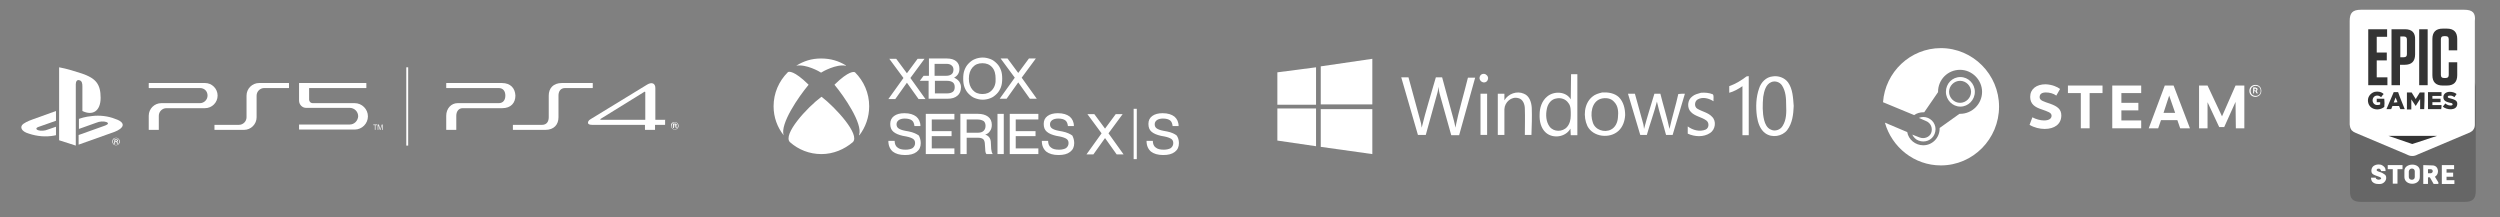 <?xml version="1.0" encoding="utf-8"?>
<!-- Generator: Adobe Illustrator 25.2.3, SVG Export Plug-In . SVG Version: 6.00 Build 0)  -->
<svg version="1.1" id="レイヤー_1" xmlns="http://www.w3.org/2000/svg" xmlns:xlink="http://www.w3.org/1999/xlink" x="0px"
	 y="0px" width="795px" height="69px" viewBox="0 0 795 69" style="enable-background:new 0 0 795 69;" xml:space="preserve">
<rect x="0" y="0" width="795" height="69" fill="#808080" stroke="none"/>
<style type="text/css">
	.st0{fill:#FFFFFF;}
	.st1{fill:#666666;}
	.st2{fill:#343434;}
</style>
<g>
	<path class="st0" d="M188.5,27.9v-1.4c0-0.1,0-0.1-0.1-0.1h-9.7c-2.8,0-4.2,1.7-4.2,4v6.9c0,1.4-0.7,2.4-2.1,2.4h-9.2
		c-0.1,0-0.1,0-0.1,0.1v1.4c0,0.1,0,0.1,0.1,0.1h10.2c2.8,0,4.2-1.7,4.2-4v-6.9c0-1.4,0.7-2.4,2.1-2.4h8.7
		C188.5,28,188.5,27.9,188.5,27.9"/>
	<path class="st0" d="M159.6,26.4H142c-0.1,0-0.1,0-0.1,0.1v1.4c0,0.1,0,0.1,0.1,0.1h16.6c1.4,0,2.1,1,2.1,2.4s-0.7,2.4-2.1,2.4
		h-13.1c-2,0-3.6,1.7-3.6,4v4.4c0,0.1,0,0.1,0.1,0.1h3c0.1,0,0.1,0,0.1-0.1v-4.4c0-1.4,0.8-2.4,2-2.4h12.6c2.8,0,4.2-1.7,4.2-4
		C163.8,28.1,162.4,26.4,159.6,26.4"/>
	<path class="st0" d="M211.5,38.1h-3c-0.1,0-0.1,0-0.1-0.1V28c0-1.5-1.1-2-2.6-1.1l-18,11c-0.7,0.4-0.9,0.9-0.8,1.3
		c0.1,0.3,0.5,0.5,1.3,0.5H205c0,0,0.1,0,0.1,0.1v1.4c0,0.1,0,0.1,0.1,0.1h3c0.1,0,0.1,0,0.1-0.1v-1.4c0-0.1,0-0.1,0.1-0.1h3
		c0.1,0,0.1,0,0.1-0.1v-1.4C211.7,38.1,211.6,38.1,211.5,38.1 M205.2,38c0,0.1,0,0.1-0.1,0.1h-14c-0.1,0-0.2,0-0.2-0.1
		s0-0.1,0.1-0.2l13.9-8.6c0.1-0.1,0.3,0,0.3,0.1V38z"/>
	<path class="st0" d="M214.6,38.8c0.7,0,1.2,0.6,1.2,1.2c0,0.7-0.5,1.2-1.2,1.2s-1.2-0.5-1.2-1.2C213.3,39.3,213.8,38.8,214.6,38.8
		 M214.6,41.1c0.6,0,1-0.5,1-1.1s-0.4-1.1-1-1.1s-1,0.5-1,1.1C213.5,40.6,213.9,41.1,214.6,41.1 M214.1,39.3h0.6
		c0.3,0,0.5,0.1,0.5,0.4c0,0.2-0.1,0.3-0.3,0.3l0,0c0.1,0,0.2,0.1,0.2,0.3s0.1,0.3,0.1,0.4h-0.3c0-0.1-0.1-0.3-0.1-0.4
		c0-0.2-0.1-0.2-0.3-0.2h-0.2v0.6H214v-1.4H214.1z M214.3,40h0.2c0.2,0,0.3-0.1,0.3-0.2c0-0.2-0.1-0.2-0.3-0.2h-0.2V40z"/>
	<rect x="129.2" y="21.4" class="st0" width="0.6" height="24.9"/>
	<path class="st0" d="M77.6,41.3c2.2,0,4-1.8,4-4v-6.9c0-1.3,1.1-2.4,2.4-2.4h7.8c0.1,0,0.1,0,0.1-0.1v-1.4c0-0.1,0-0.1-0.1-0.1
		h-9.4c-2.2,0-4,1.8-4,4v6.9c0,1.3-1.1,2.4-2.4,2.4h-7.7c-0.1,0-0.1,0-0.1,0.1v1.4c0,0.1,0,0.1,0.1,0.1H77.6z"/>
	<path class="st0" d="M95.1,32c0-2,0-4.7,0-5.5c0-0.1,0-0.1,0.1-0.1h21.2c0.1,0,0.1,0,0.1,0.1v1.4c0,0.1,0,0.1-0.1,0.1h-18
		c-0.1,0-0.1,0-0.1,0.1v3.6c0,0.6,0.5,1.1,1.1,1.1h13.4c2.3,0,4.2,1.9,4.2,4.2s-1.9,4.2-4.2,4.2H95.2c-0.1,0-0.1,0-0.1-0.1v-1.4
		c0-0.1,0-0.1,0.1-0.1c4,0,16,0,16,0c1.5,0,2.6-1.2,2.7-2.6c0-1.5-1.2-2.7-2.7-2.7H97.5C96.2,34.4,95.1,33.3,95.1,32"/>
	<path class="st0" d="M63.6,32.8c1.3,0,2.4-1.1,2.4-2.4c0-1.4-1-2.4-2.4-2.4H47.4c-0.1,0-0.1,0-0.1-0.1v-1.4c0-0.1,0-0.1,0.1-0.1
		h17.8c2.2,0,4,1.8,4,4s-1.8,4-4,4H52.9c-1.3,0-2.4,1.1-2.4,2.4v4.4c0,0.1,0,0.1-0.1,0.1h-3c-0.1,0-0.1,0-0.1-0.1v-4.4
		c0-2.2,1.8-4,4-4C51.3,32.8,63.6,32.8,63.6,32.8z"/>
	<polygon class="st0" points="119.2,39.8 118.7,39.8 118.7,39.6 119.9,39.6 119.9,39.8 119.4,39.8 119.4,41.3 119.2,41.3 	"/>
	<polygon class="st0" points="120.9,41.1 120.9,41.1 121.4,39.6 121.7,39.6 121.7,41.3 121.5,41.3 121.5,39.8 121.5,39.8 121,41.3 
		120.8,41.3 120.3,39.8 120.3,39.8 120.3,41.3 120.1,41.3 120.1,39.6 120.5,39.6 	"/>
	<path class="st0" d="M18.8,21.4v23.2l5.3,1.7V26.8c0-0.9,0.4-1.5,1.1-1.3c0.9,0.2,1,1.1,1,2v7.8c3.3,1.6,5.8,0,5.8-4.2
		c0-4.3-1.5-6.2-5.9-7.7C24.3,22.8,21.1,21.8,18.8,21.4"/>
	<path class="st0" d="M25.1,42.9l8.4-3c1-0.4,1.1-0.8,0.3-1.1s-2.2-0.2-3.1,0.2l-5.6,2v-3.2l0.3-0.1c0,0,1.6-0.6,3.9-0.8
		c2.3-0.3,5.1,0,7.3,0.9c2.5,0.8,2.8,1.9,2.1,2.7c-0.6,0.8-2.2,1.4-2.2,1.4L25,46v-3.1H25.1z"/>
	<path class="st0" d="M9.2,42.5c-2.5-0.7-3-2.2-1.8-3.1c1.1-0.8,2.9-1.4,2.9-1.4l7.5-2.7v3.1l-5.4,1.9c-1,0.3-1.1,0.8-0.3,1.1
		s2.2,0.2,3.1-0.2l2.6-0.9V43c-0.2,0-0.4,0.1-0.5,0.1C14.7,43.6,11.9,43.4,9.2,42.5"/>
	<path class="st0" d="M36.9,43.8c0.7,0,1.2,0.6,1.2,1.2c0,0.7-0.5,1.2-1.2,1.2s-1.2-0.5-1.2-1.2S36.2,43.8,36.9,43.8 M36.9,46.1
		c0.6,0,1-0.5,1-1.1s-0.4-1.1-1-1.1s-1,0.5-1,1.1S36.3,46.1,36.9,46.1 M36.4,44.3H37c0.3,0,0.5,0.1,0.5,0.4c0,0.2-0.1,0.3-0.3,0.3
		l0,0c0.1,0,0.2,0.1,0.2,0.3s0.1,0.3,0.1,0.4h-0.3c0-0.1-0.1-0.3-0.1-0.4c0-0.2-0.1-0.2-0.3-0.2h-0.2v0.6h-0.3L36.4,44.3L36.4,44.3z
		 M36.7,44.9h0.2c0.2,0,0.3-0.1,0.3-0.2c0-0.2-0.1-0.2-0.3-0.2h-0.2V44.9z"/>
</g>
<g>
	<g>
		<rect x="470.8" y="29.8" class="st0" width="2.1" height="13.1"/>
		<path class="st0" d="M462.8,40.6c-0.2-1.6-0.7-3-1.1-4.6l-3.1-11.4h-2c-1.5,5.3-3.2,10.6-4.5,16c-0.1-1-0.3-1.9-0.6-2.8l-3.6-13.2
			h-2.3l0,0l5.3,18.3c0.8,0,1.7,0,2.5,0l3.7-13.4c0.2-0.6,0.2-1.3,0.3-1.9c0.1,0.7,0.2,1.5,0.4,2.2l3.7,13.2h2.5l5.1-18.3h-2.3
			C465.5,30,463.9,35.2,462.8,40.6z"/>
		<polygon class="st0" points="406.2,33.3 418.5,33.3 418.5,21.4 406.2,23 		"/>
		<polygon class="st0" points="420,46.7 436.4,49 436.4,34.7 420,34.7 		"/>
		<polygon class="st0" points="406.2,44.7 418.5,46.5 418.5,34.5 406.2,34.5 		"/>
		<path class="st0" d="M472,23.5c-0.8-0.1-1.4,0.4-1.5,1.2V25c0.1,0.6,0.6,1.1,1.2,1.2c0.8,0.1,1.4-0.4,1.5-1.2
			C473.3,24.3,472.7,23.6,472,23.5z"/>
		<polygon class="st0" points="420,33.2 436.4,33.2 436.4,18.7 420,21.1 		"/>
		<path class="st0" d="M539.8,34.6c-1.1-0.6-1-2.4,0.1-3c1.6-0.9,3.6-0.3,5,0.6c-0.1-0.7,0.2-1.6-0.2-2.2c-1.2-0.5-2.5-0.6-3.8-0.5
			l0,0c-1,0.3-2,0.5-2.8,1.2c-1.5,1.1-1.7,3.6-0.4,4.9c1.3,1.4,3.4,1.6,4.9,2.7c1,0.7,0.9,2.4-0.2,2.9c-1.9,0.8-4.1,0.2-5.7-1v2.3
			c2.2,1,5,1.2,7.1-0.2c1.7-1.1,2.1-3.8,0.6-5.2C543.2,35.8,541.3,35.5,539.8,34.6z"/>
		<path class="st0" d="M530.9,41c-0.8-3.8-2-7.5-2.9-11.2h-1.9c-1.1,3.7-2.3,7.4-3.3,11.2c-0.1-0.6-0.1-1.2-0.3-1.8l-2.6-9.4h-2.2
			l0,0l3.9,13.1h2.1c1-3.6,2.3-7,3.2-10.6c0.8,3.6,2,7.1,2.9,10.6h2.1l3.9-13.1c-0.7,0-1.4,0-2.1,0.1
			C532.9,33.6,531.7,37.3,530.9,41z"/>
		<path class="st0" d="M555.4,24.3c-1.7,1.3-3.5,2.4-5.5,3.1v2.1c1.5-0.4,2.9-1.2,4.2-2.1V43h2V24.2L555.4,24.3L555.4,24.3z"/>
		<path class="st0" d="M568.6,26.2c-1.1-1.5-3.1-2.2-4.9-1.9l0,0c-2.1,0.2-3.7,1.9-4.3,3.8c-1,2.8-1.1,5.9-0.7,8.9
			c0.3,2,1,4.2,2.7,5.4c2.1,1.5,5.3,1,6.9-1c1.7-2.2,2-5.1,2.1-7.7C570.2,31.1,570.1,28.3,568.6,26.2z M566.9,40
			c-0.7,1.3-2.5,1.9-3.8,1.2c-1.2-0.5-1.8-1.8-2.1-3c-0.6-2.4-0.5-5-0.3-7.4c0.3-1.8,0.8-4,2.6-4.7l0,0c1.2-0.5,2.7,0,3.4,1.1
			c1.2,1.9,1.3,4.1,1.3,6.3C568.1,35.7,568.1,38.1,566.9,40z"/>
		<path class="st0" d="M499.5,31.6c-1.5-2.6-5.4-2.7-7.5-0.9c-1.7,1.4-2.4,3.6-2.4,5.7c-0.1,2.1,0.4,4.4,2,5.8
			c2.3,2,6.3,1.4,7.8-1.3l0.1,2.1h2.1V23.6h-2L499.5,31.6z M499.5,36.7c0,1.3-0.3,2.7-1.2,3.7c-1.4,1.6-4.2,1.6-5.5-0.1
			c-1.2-1.6-1.3-3.8-0.9-5.7c0.3-1.6,1.4-3.1,3.1-3.3l0,0c1.3-0.3,2.9,0.2,3.7,1.4C499.6,33.7,499.5,35.3,499.5,36.7z"/>
		<path class="st0" d="M487.1,34.3c-0.1-1.7-0.7-3.8-2.5-4.5c-2.2-1-5,0-6.2,2.1l0,0v-2.1h-2.1v13.1h2.1c0-2.7,0-5.5,0-8.2
			c0.1-2.2,2.2-4.1,4.4-3.5c1.5,0.3,2.1,2,2.1,3.4c0.1,2.8,0,5.5,0,8.3c0.7,0,1.4,0,2.1,0C487.1,40,487.2,37.1,487.1,34.3z"/>
		<path class="st0" d="M514.8,30.9c-1.4-1.3-3.4-1.6-5.3-1.5l0,0c-1.2,0.3-2.3,0.6-3.2,1.4c-2.6,2.2-2.9,6.3-1.5,9.3
			c1.8,3.5,7.1,4.1,9.9,1.5c1.4-1.3,2-3.2,2.1-5C516.8,34.6,516.3,32.4,514.8,30.9z M514.5,37.4c-0.1,1.5-0.8,3.1-2.2,3.8
			c-2.1,1.1-5.1,0.1-5.8-2.3c-0.9-2.6-0.4-6.6,2.6-7.5l0,0c1.5-0.4,3.2-0.2,4.2,1C514.6,33.7,514.7,35.6,514.5,37.4z"/>
	</g>
</g>
<g>
	<g>
		<path class="st0" d="M318.7,25c0-1-0.1-1.9-0.4-2.7c-0.3-0.8-0.7-1.5-1.3-2.1c-0.6-0.6-1.2-1.1-2-1.4s-1.6-0.5-2.5-0.5
			s-1.8,0.2-2.5,0.5c-0.8,0.3-1.4,0.8-2,1.4s-1,1.3-1.3,2.1c-0.3,0.8-0.4,1.7-0.4,2.7s0.1,1.9,0.4,2.7c0.3,0.8,0.7,1.5,1.3,2.1
			c0.6,0.6,1.2,1.1,2,1.4s1.6,0.5,2.5,0.5s1.8-0.2,2.5-0.5c0.8-0.3,1.4-0.8,2-1.4s1-1.3,1.3-2.1S318.7,26,318.7,25 M315.5,28.6
			L315.5,28.6c-0.8,0.9-1.8,1.3-3.1,1.3c-1.3,0-2.3-0.4-3.1-1.3c-0.8-0.9-1.2-2.1-1.2-3.6s0.4-2.7,1.2-3.6c0.8-0.9,1.8-1.3,3.1-1.3
			c1.3,0,2.3,0.4,3.1,1.3c0.8,0.9,1.1,2.1,1.1,3.6C316.7,26.5,316.3,27.7,315.5,28.6 M305,25.9c-0.4-0.5-0.9-0.9-1.6-1.2
			c1.1-0.6,1.7-1.5,1.7-2.8c0-1-0.3-1.8-1-2.4s-1.7-0.9-3-0.9h-5.7v5.5h-1.7l-1.2,1.6h2.8v5.7h6c1.4,0,2.4-0.3,3.2-1
			c0.7-0.6,1.1-1.5,1.1-2.7C305.6,27.1,305.4,26.5,305,25.9 M297.3,20.3h3.7c0.7,0,1.3,0.2,1.6,0.5c0.4,0.3,0.6,0.8,0.6,1.3
			c0,0.7-0.2,1.2-0.6,1.5s-0.9,0.5-1.7,0.5h-3.7v-3.8H297.3z M303,29.2c-0.4,0.3-1,0.5-1.8,0.5h-3.9v-4h3.9c0.8,0,1.4,0.2,1.8,0.5
			s0.6,0.8,0.6,1.5C303.6,28.4,303.4,28.9,303,29.2 M271.2,45.2c-2.7,2.3-6.2,3.8-10,3.8s-7.3-1.4-10-3.8c-2.4-2.4,5.4-11,10-14.4
			c0,0,0,0,0.1,0l0,0C265.8,34.3,273.6,42.8,271.2,45.2 M249.2,43L249.2,43C249.2,43.1,249.1,43,249.2,43c-2-2.5-3.2-5.7-3.2-9.2
			c0-4.2,1.7-8,4.5-10.8c0,0,0,0,0.1-0.1c0.3-0.1,1.8-0.6,6.5,4c0,0,0,0,0,0.1l0,0C254,30.7,248,39.4,249.2,43 M271.9,23
			c2.8,2.8,4.5,6.6,4.5,10.8c0,3.5-1.2,6.7-3.1,9.2h-0.1c0,0,0,0,0-0.1c1.2-3.6-4.8-12.3-7.8-15.9l0,0c0,0,0,0,0-0.1
			C270,22.4,271.6,22.8,271.9,23C271.8,23,271.9,23,271.9,23 M323.8,26.2l-3.7,5.2h-2.2l4.8-6.7l-4.5-6.1h2.2l3.4,4.6l3.4-4.6h2.2
			l-4.5,6.1l4.8,6.7h-2.2L323.8,26.2z M253.2,20.9L253.2,20.9c2.4-1.5,4.9-2.3,7.9-2.3c3.1,0,5.6,0.8,7.9,2.2c0,0,0,0,0,0.1
			c0,0,0,0-0.1,0c-2.9-0.6-7.4,1.9-7.8,2.2l0,0l0,0C260.7,22.8,256.3,20.3,253.2,20.9C253.3,20.9,253.3,20.9,253.2,20.9 M289.5,24.8
			l4.8,6.7h-2.2l-3.7-5.2l-3.7,5.2h-2.2l4.8-6.7l-4.5-6.1h2.2l3.4,4.6l3.4-4.6h2.2L289.5,24.8z M294.4,36.2h9.1V38h-7.2v3.7h6.3v1.6
			h-6.3v3.9h7.2V49h-9.1V36.2z M292.8,45.5c0,1.2-0.4,2.1-1.3,2.8s-2.1,1-3.7,1c-1.7,0-3-0.4-3.9-1.1c-0.9-0.8-1.4-1.9-1.4-3.4l0,0
			h2l0,0c0,0.9,0.3,1.7,0.9,2.1c0.6,0.5,1.4,0.7,2.6,0.7c0.9,0,1.7-0.2,2.2-0.5c0.5-0.4,0.8-0.9,0.8-1.6c0-0.6-0.2-1-0.6-1.3
			s-1.2-0.6-2.2-0.8l-1.1-0.2c-1.3-0.3-2.3-0.7-3-1.3s-1-1.4-1-2.5s0.4-1.9,1.2-2.5c0.8-0.6,1.9-0.9,3.3-0.9c1.7,0,2.9,0.4,3.8,1.1
			c0.8,0.7,1.3,1.7,1.3,3l0,0h-1.9l0,0c-0.1-0.8-0.3-1.4-0.8-1.8c-0.5-0.4-1.3-0.6-2.3-0.6c-0.8,0-1.5,0.2-1.9,0.5s-0.7,0.7-0.7,1.3
			s0.2,1,0.6,1.3s1.1,0.6,2.2,0.8l1.1,0.2c1.5,0.3,2.5,0.8,3.2,1.3C292.5,43.7,292.8,44.5,292.8,45.5 M315.2,47.4l-0.1-2
			c0-0.7-0.2-1.3-0.5-1.7s-0.7-0.7-1.3-0.9c0.7-0.2,1.2-0.6,1.5-1.1c0.4-0.5,0.6-1.2,0.6-2c0-1.1-0.4-2-1.2-2.6
			c-0.8-0.6-1.9-0.9-3.2-0.9h-5.6V49h2v-5.2h3.7c0.7,0,1.3,0.2,1.6,0.5c0.3,0.3,0.5,0.9,0.5,1.7l0.1,1.4c0,0.7,0.1,1.3,0.4,1.6l0,0
			h2l0,0C315.4,48.6,315.3,48.1,315.2,47.4 M312.8,41.6c-0.4,0.4-1,0.6-1.7,0.6h-3.7V38h3.5c0.8,0,1.4,0.2,1.9,0.5
			c0.4,0.3,0.6,0.9,0.6,1.5C313.4,40.7,313.2,41.2,312.8,41.6 M374.9,45.5c0,1.2-0.4,2.1-1.3,2.8s-2.1,1-3.7,1c-1.7,0-3-0.4-3.9-1.1
			c-0.9-0.8-1.4-1.9-1.4-3.4l0,0h2l0,0c0,0.9,0.3,1.7,0.9,2.1c0.6,0.5,1.4,0.7,2.6,0.7c0.9,0,1.7-0.2,2.2-0.5
			c0.5-0.4,0.8-0.9,0.8-1.6c0-0.6-0.2-1-0.6-1.3s-1.2-0.6-2.2-0.8l-1.1-0.2c-1.3-0.3-2.3-0.7-3-1.3s-1-1.4-1-2.5s0.4-1.9,1.2-2.5
			c0.8-0.6,1.9-0.9,3.3-0.9c1.7,0,2.9,0.4,3.8,1.1c0.8,0.7,1.3,1.7,1.3,3l0,0h-1.9l0,0c-0.1-0.8-0.3-1.4-0.8-1.8
			c-0.5-0.4-1.3-0.6-2.3-0.6c-0.8,0-1.5,0.2-1.9,0.5s-0.7,0.7-0.7,1.3s0.2,1,0.6,1.3s1.1,0.6,2.2,0.8l1.1,0.2
			c1.5,0.3,2.5,0.8,3.1,1.3C374.6,43.7,374.9,44.5,374.9,45.5 M352.5,42.4l4.8,6.7h-2.2l-3.7-5.2l-3.7,5.2h-2.2l4.8-6.7l-4.5-6.1
			h2.2l3.4,4.6l3.4-4.6h2.2L352.5,42.4z M360.5,34.6h1v16h-1V34.6z M317.2,36.2h2V49h-2V36.2z M341.6,45.5c0,1.2-0.4,2.1-1.3,2.8
			s-2.1,1-3.7,1c-1.7,0-3-0.4-3.9-1.1c-0.9-0.8-1.4-1.9-1.4-3.4l0,0h2l0,0c0,0.9,0.3,1.7,0.9,2.1c0.6,0.5,1.4,0.7,2.6,0.7
			c0.9,0,1.7-0.2,2.2-0.5c0.5-0.4,0.8-0.9,0.8-1.6c0-0.6-0.2-1-0.6-1.3s-1.2-0.6-2.2-0.8l-1.1-0.2c-1.3-0.3-2.3-0.7-3-1.3
			s-1-1.4-1-2.5s0.4-1.9,1.2-2.5c0.8-0.6,1.9-0.9,3.3-0.9c1.7,0,2.9,0.4,3.8,1.1c0.8,0.7,1.3,1.7,1.3,3l0,0h-1.9l0,0
			c-0.1-0.8-0.3-1.4-0.8-1.8c-0.5-0.4-1.3-0.6-2.3-0.6c-0.8,0-1.5,0.2-1.9,0.5s-0.7,0.7-0.7,1.3s0.2,1,0.6,1.3s1.1,0.6,2.2,0.8
			l1.1,0.2c1.5,0.3,2.5,0.8,3.2,1.3C341.3,43.7,341.6,44.5,341.6,45.5 M321.1,36.2h9.1V38H323v3.7h6.3v1.6H323v3.9h7.2V49h-9.1V36.2
			z"/>
	</g>
</g>
<g>
	<path class="st0" d="M617.2,15.3c-9.7,0-17.7,7.6-18.4,17.2l9.9,4.1c0.8-0.6,1.9-0.9,2.9-0.9c0.1,0,0.2,0,0.3,0l4.4-6.4v-0.1
		c0-3.9,3.1-7,7-7c3.8,0,7,3.2,7,7s-3.1,7-7,7c-0.1,0-0.1,0-0.2,0l-6.3,4.5c0,0.1,0,0.2,0,0.2c0,2.9-2.3,5.3-5.2,5.3
		c-2.5,0-4.7-1.8-5.1-4.2l-7.1-3c2.2,7.8,9.3,13.6,17.8,13.6c10.2,0,18.5-8.4,18.5-18.7C635.7,23.7,627.4,15.3,617.2,15.3"/>
	<path class="st0" d="M610.4,43.7l-2.3-0.9c0.4,0.8,1.1,1.6,2,1.9c2,0.8,4.3-0.1,5.1-2.1c0.4-1,0.4-2.1,0-3c-0.4-1-1.2-1.7-2.1-2.1
		c-1-0.4-2-0.4-2.9,0l2.3,1c1.5,0.6,2.2,2.3,1.6,3.8C613.6,43.6,611.9,44.3,610.4,43.7"/>
	<path class="st0" d="M619.8,29.2c0-1.9,1.6-3.5,3.5-3.5s3.5,1.6,3.5,3.5s-1.6,3.5-3.5,3.5C621.4,32.7,619.8,31.1,619.8,29.2
		 M628,29.2c0-2.6-2.1-4.7-4.6-4.7c-2.6,0-4.6,2.1-4.6,4.7s2.1,4.7,4.6,4.7S628,31.8,628,29.2"/>
	<path class="st0" d="M655.1,28.3l-1.2,2.1c-0.9-0.7-2.2-1-3.3-1c-1.3,0-2,0.5-2,1.5c0,1.1,1.4,1.4,3.4,2.1c2.2,0.8,3.5,1.7,3.5,3.7
		c0,2.8-2.2,4.3-5.3,4.3c-1.5,0-3.3-0.4-4.8-1.3l0.9-2.4c1.1,0.6,2.5,1,3.7,1c1.6,0,2.4-0.6,2.4-1.5c0-1-1.2-1.3-3.1-2
		c-2.2-0.7-3.7-1.7-3.7-4c0-2.5,2-4,4.9-4C652.6,26.9,654.2,27.6,655.1,28.3"/>
	<polygon class="st0" points="664.5,29.6 664.5,40.8 661.7,40.8 661.7,29.6 657.6,29.6 657.6,27.2 668.6,27.2 668.6,29.6 	"/>
	<polygon class="st0" points="674.6,29.6 674.6,32.7 680,32.7 680,35.1 674.6,35.1 674.6,38.3 680.9,38.3 680.9,40.8 671.7,40.8 
		671.7,27.2 680.9,27.2 680.9,29.6 	"/>
	<path class="st0" d="M689.8,30.4l-1.8,5.5h3.7L689.8,30.4z M687.2,38.2l-0.9,2.6h-3l5.1-13.6h2.8l5.2,13.6h-3.1l-0.9-2.6H687.2z"/>
	<polygon class="st0" points="710.9,32.4 707.3,40.4 705.7,40.4 702,32.5 702,40.8 699.3,40.8 699.3,27.2 702,27.2 706.6,37 
		710.9,27.2 713.7,27.2 713.7,40.8 711,40.8 	"/>
	<path class="st0" d="M716.9,28.8h0.3c0.2,0,0.3-0.1,0.3-0.3c0-0.2-0.1-0.3-0.3-0.3h-0.3V28.8z M717.3,27.9c0.5,0,0.6,0.3,0.6,0.5
		c0,0.3-0.2,0.4-0.3,0.5l0.4,0.8h-0.4l-0.4-0.7h-0.4v0.7h-0.3v-1.9h0.8V27.9z M715.7,28.9c0,1,0.7,1.6,1.6,1.6
		c0.9,0,1.6-0.6,1.6-1.6s-0.7-1.6-1.6-1.6S715.7,27.9,715.7,28.9 M719.1,28.9c0,1.2-0.9,1.9-1.9,1.9s-1.9-0.7-1.9-1.9
		c0-1.2,0.9-1.9,1.9-1.9C718.3,27,719.1,27.7,719.1,28.9"/>
</g>
<g>
	<g>
		<g>
			<path class="st1" d="M750.9,64.2h32.8c2.7,0,3.6-1,3.6-3.6V28.5c0-0.3,0-0.6,0-0.8c-0.1-0.6-0.1-1.1-0.6-1.8
				c-0.1-0.1-0.6-0.5-0.6-0.5c-0.3-0.1-0.5-0.3-0.8-0.4L769,18.2c-0.8-0.4-1.2-0.5-1.8-0.5v0c0,0,0,0,0,0c0,0,0,0,0,0v0
				c-0.6,0-1,0.1-1.8,0.5L749.3,25c-0.3,0.1-0.5,0.2-0.8,0.4c0,0-0.6,0.4-0.6,0.5c-0.5,0.6-0.6,1.2-0.6,1.8c0,0.3,0,0.5,0,0.8v32.1
				C747.2,63.2,748.2,64.2,750.9,64.2z"/>
		</g>
	</g>
	<g>
		<g>
			<path class="st0" d="M783.6,3.1h-32.8c-2.7,0-3.6,1-3.6,3.6v32.1c0,0.3,0,0.6,0,0.8c0.1,0.6,0.1,1.1,0.6,1.8
				c0.1,0.1,0.6,0.5,0.6,0.5c0.3,0.1,0.5,0.3,0.8,0.4l16.1,6.8c0.8,0.4,1.2,0.5,1.8,0.5l0,0c0,0,0,0,0,0c0,0,0,0,0,0l0,0
				c0.6,0,1-0.1,1.8-0.5l16.1-6.8c0.3-0.1,0.5-0.2,0.8-0.4c0,0,0.6-0.4,0.6-0.5c0.5-0.6,0.6-1.2,0.6-1.8c0-0.3,0-0.5,0-0.8V6.7
				C787.3,4.1,786.3,3.1,783.6,3.1z"/>
			<path class="st2" d="M781.4,33.2c-0.2,2.1-3.4,1.8-4.6,0.7c0.3-0.3,0.5-0.6,0.8-1c0.6,0.5,1.4,0.8,2.1,0.6
				c0.2-0.1,0.3-0.3,0.2-0.5c-0.2-0.2-0.4-0.3-0.7-0.3c-0.9-0.2-2.2-0.5-2.2-1.7c-0.1-1.2,1-1.8,2-1.8c0.8,0,1.6,0.2,2.2,0.7
				c-0.2,0.3-0.5,0.7-0.7,1c-0.4-0.3-0.8-0.5-1.3-0.5c-0.3,0-0.7,0-0.8,0.3c-0.1,0.3,0.3,0.5,0.5,0.5
				C780.2,31.6,781.6,31.8,781.4,33.2z M776.3,34.7c-1.4,0-2.8,0-4.2,0c0-1.8,0-3.6,0-5.4c1.4,0,2.8,0,4.3,0c0,0.4,0,0.8,0,1.2
				c-0.9,0-1.9,0-2.9,0c0,0.3,0,0.6,0,0.9c0.9,0,1.7,0,2.6,0c0,0.4,0,0.8,0,1.1c-0.9,0-1.7,0-2.6,0c0,0.3,0,0.6,0,0.9
				c1,0,1.9,0,2.9,0C776.4,33.9,776.4,34.3,776.3,34.7L776.3,34.7z M770.9,34.7c-0.4,0-0.9,0-1.3,0c0-1.1,0-2.1,0-3.2
				c-0.5,0.7-0.9,1.4-1.4,2.2h0c-0.5-0.7-0.9-1.4-1.4-2.1c0,1.1,0,2.1,0,3.2c-0.5,0-0.9,0-1.4,0c0-1.8,0-3.6,0-5.4c0.5,0,1,0,1.5,0
				c0.4,0.7,0.9,1.4,1.3,2.1c0.4-0.7,0.9-1.4,1.3-2.1c0.5,0,1,0,1.5,0C771,31.1,771,32.9,770.9,34.7L770.9,34.7z M762.4,32.5
				c-0.2-0.5-0.4-1-0.6-1.5c-0.2,0.5-0.4,1-0.6,1.6C761.6,32.6,762,32.6,762.4,32.5L762.4,32.5z M764.7,34.7c-0.5,0-1,0-1.4,0
				c-0.1-0.3-0.3-0.7-0.4-1c-0.7,0-1.4,0-2.1,0c-0.1,0.3-0.3,0.7-0.4,1c-0.5,0-1,0-1.5,0c0.8-1.8,1.5-3.6,2.3-5.4c0.5,0,0.9,0,1.4,0
				C763.2,31.1,764,32.9,764.7,34.7L764.7,34.7z M758.2,34c-2,1.6-5.2,0.7-5.2-2.1c0-1.3,1-2.4,2.2-2.7c1-0.2,2.1,0,2.8,0.7
				c-0.3,0.3-0.6,0.7-0.8,1c-1-0.9-2.5-0.6-2.7,0.8c-0.1,0.8,0.4,1.6,1.3,1.7c0.4,0,0.8,0,1.1-0.2c0-0.2,0-0.5,0-0.7
				c-0.4,0-0.7,0-1.1,0c0-0.4,0-0.7,0-1.1c0.8,0,1.6,0,2.4,0C758.3,32.4,758.3,33.2,758.2,34L758.2,34z"/>
			<path class="st2" d="M755.8,19.2h3.2v-2.5h-3.2v-5h3.3V9.3h-6v17.8h6.1v-2.5h-3.4V19.2z"/>
			<path class="st2" d="M778.7,19.8v4c0,0.7-0.3,1-1,1h-0.5c-0.7,0-1-0.3-1-1V12.5c0-0.7,0.3-1,1-1h0.5c0.7,0,1,0.3,1,1V16h2.7v-3.6
				c0-2.2-1.1-3.3-3.3-3.3h-1.3c-2.2,0-3.3,1.1-3.3,3.3v11.5c0,2.2,1.1,3.3,3.3,3.3h1.3c2.2,0,3.3-1.1,3.3-3.3v-4.1H778.7z"/>
			<path class="st2" d="M769.3,27.1h2.7V9.3h-2.7V27.1z"/>
			<path class="st2" d="M765.4,17.2c0,0.7-0.3,1-1,1h-1.1v-6.6h1.1c0.7,0,1,0.3,1,1V17.2z M764.8,9.3h-4.3v17.8h2.7v-6.5h1.5
				c2.2,0,3.3-1.1,3.3-3.3v-4.7C768.1,10.4,767,9.3,764.8,9.3"/>
			<path class="st2" d="M759.5,43.2H775l-7.9,2.6L759.5,43.2z"/>
		</g>
	</g>
	<path class="st0" d="M759.3,52.5l4.7,0v1.3h-1.6v4.6h-1.5v-4.6h-1.6V52.5z"/>
	<path class="st0" d="M757.2,54.4h1.4c0-0.5,0.1-1.1-1-1.8c-0.8-0.5-2-0.3-2.5,0c-0.8,0.4-1,1.1-1,1.7c0,1.1,0.8,1.3,1.6,1.6
		c0.5,0.2,1,0.3,1.4,0.6c0.1,0.1,0.2,0.4-0.1,0.5c-0.4,0.2-0.9,0.2-1.3-0.1c-0.2-0.1-0.2-0.3-0.2-0.4l-1.5,0c0,0.5,0.1,0.9,0.4,1.3
		c0.5,0.5,1.1,0.7,1.8,0.7c0.9,0.1,1.4-0.1,1.8-0.4c0.4-0.3,0.7-0.7,0.8-1.3c0-0.3,0.1-0.7-0.3-1.2c-0.4-0.3-1-0.7-1.7-0.9
		c-0.4-0.1-0.9-0.3-1-0.5c-0.1-0.2,0.1-0.4,0.2-0.5c0.2-0.1,0.5-0.1,0.8,0C756.9,53.9,757.2,54.1,757.2,54.4L757.2,54.4z"/>
	<path class="st0" d="M764.6,54.3l0,2c0,2.8,4.9,2.9,4.9,0v-2C769.5,51.6,764.6,51.8,764.6,54.3z M767,53.6c0.5,0,0.9,0.3,0.9,0.9
		v1.8c0,1.2-1.9,1.1-1.9,0v-1.8C766.1,53.9,766.5,53.6,767,53.6L767,53.6z"/>
	<path class="st0" d="M770.6,52.5v6h1.5v-2.1h0.6l1.2,2.1h1.5v-0.5l-1.1-1.8c1.6-0.9,1.2-3.6-0.8-3.6L770.6,52.5z M772.1,53.8l0.8,0
		c1,0,0.9,1.3,0,1.3h-0.8V53.8z"/>
	<path class="st0" d="M776.5,52.5l3.9,0v1.3H778v1.1h2.1v1.3h-2.1v1.1h2.5v1.2h-4V52.5z"/>
</g>
</svg>

